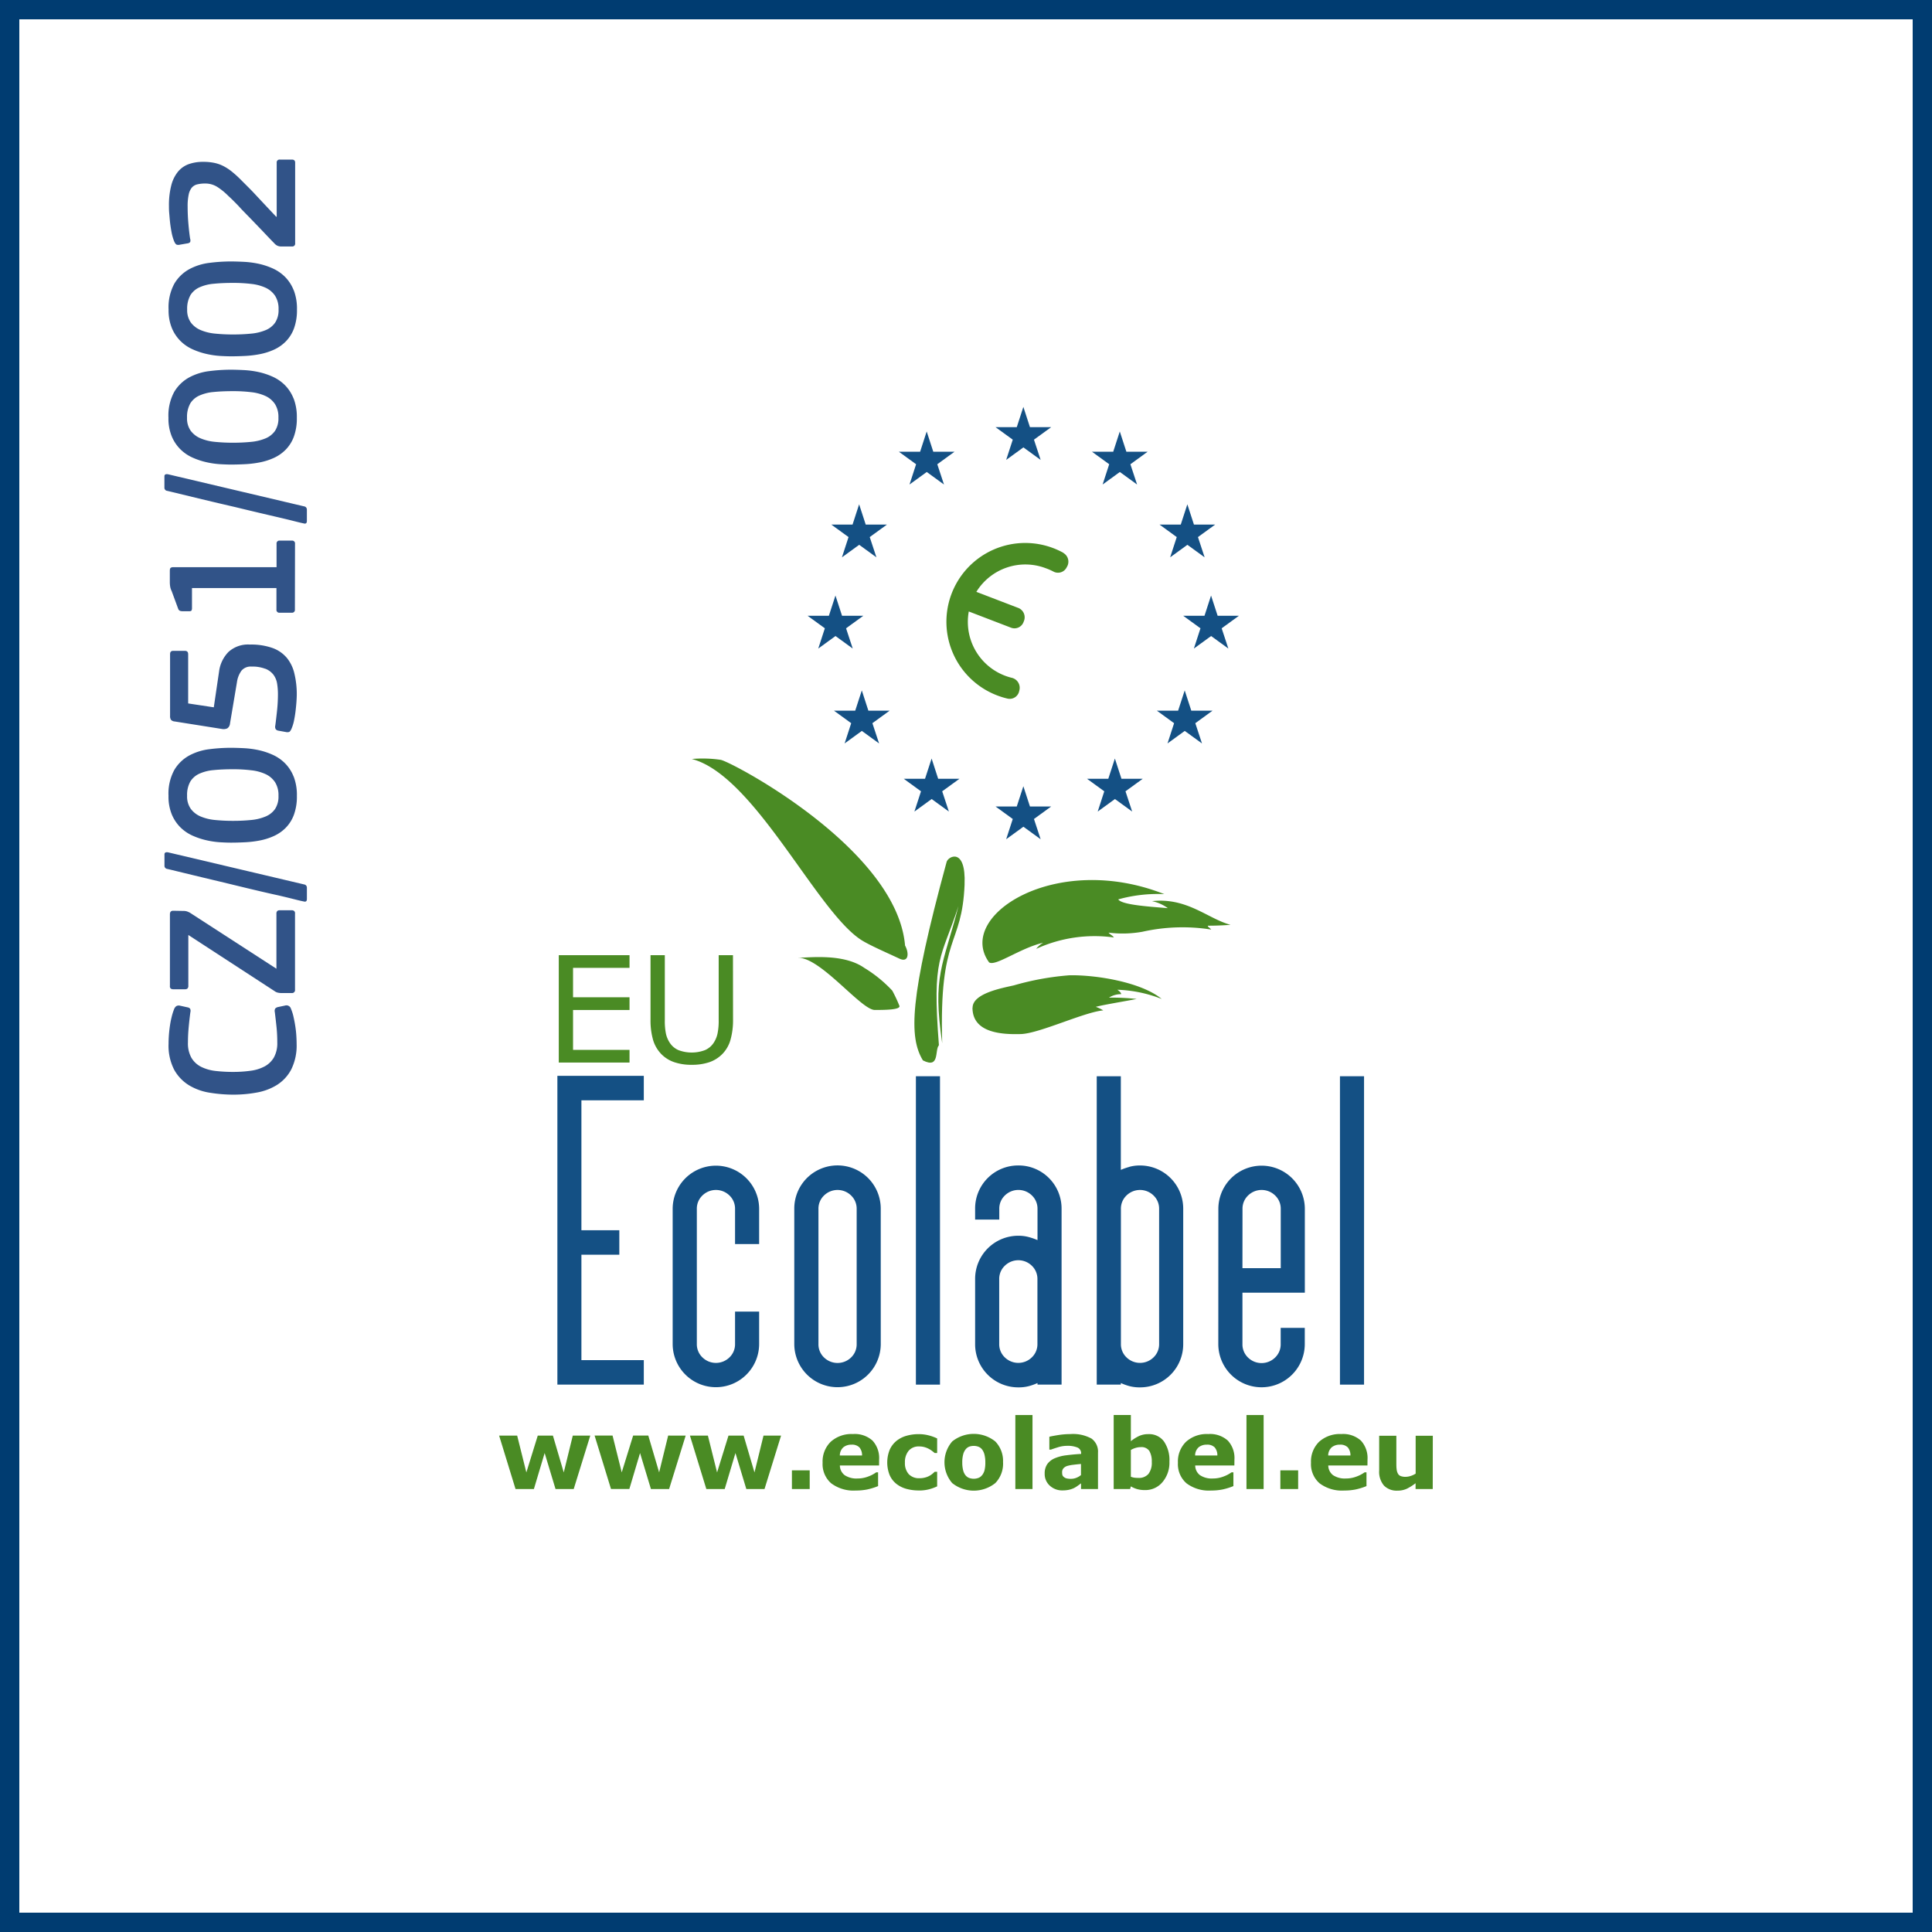 <svg xmlns="http://www.w3.org/2000/svg" xmlns:xlink="http://www.w3.org/1999/xlink" width="100" height="100" viewBox="0 0 100 100">
  <defs>
    <clipPath id="clip-path">
      <rect id="SVGID" width="64.174" height="64.174" fill="none"/>
    </clipPath>
    <clipPath id="clip-path-9">
      <path id="SVGID-9" data-name="SVGID" d="M0,64.174Z" fill="none"/>
    </clipPath>
    <clipPath id="clip-path-11">
      <path id="Path_150" data-name="Path 150" d="M0-6.989H48.394v-7.375H0Z" transform="translate(0 14.364)" fill="none"/>
    </clipPath>
  </defs>
  <g id="Group_98" data-name="Group 98" transform="translate(-910 -6345.174)">
    <g id="Group_82" data-name="Group 82">
      <g id="Rectangle_41" data-name="Rectangle 41" transform="translate(910 6345.174)" fill="#fff" stroke="#003c71" stroke-width="1">
        <rect width="100" height="100" stroke="none"/>
        <rect x="0.5" y="0.5" width="99" height="99" fill="none"/>
      </g>
      <g id="Group_42" data-name="Group 42" transform="translate(927.913 6363)">
        <g id="Group_23" data-name="Group 23" transform="translate(0 0)">
          <g id="Group_22" data-name="Group 22" transform="translate(0 0)" clip-path="url(#clip-path)">
            <path id="Path_46" data-name="Path 46" d="M307.684,652.887a4.079,4.079,0,1,0-3.437,7.376,4.039,4.039,0,0,0,.539.166.5.5,0,0,0,.607-.4.531.531,0,0,0-.358-.669,2.982,2.982,0,0,1-2.253-3.44l2.186.839a.5.5,0,0,0,.657-.317.522.522,0,0,0-.266-.7l-2.185-.838a2.977,2.977,0,0,1,3.6-1.22,3.071,3.071,0,0,1,.385.168.5.5,0,0,0,.694-.226.521.521,0,0,0-.17-.732" transform="translate(-270.551 -642.096)" fill="#4a8b24"/>
          </g>
        </g>
        <path id="Path_47" data-name="Path 47" d="M314.5,623.782l.892-.648h-1.1l-.341-1.048-.341,1.048h-1.1l.892.648-.341,1.048.892-.648.892.648Z" transform="translate(-278.895 -618.851)" fill="#145084"/>
        <path id="Path_48" data-name="Path 48" d="M335.977,629.248l.892-.648h-1.1l-.341-1.048-.34,1.048h-1.1l.892.648-.341,1.049.892-.648.892.648Z" transform="translate(-295.381 -623.045)" fill="#145084"/>
        <path id="Path_49" data-name="Path 49" d="M351.014,645.457l.892-.648h-1.1l-.341-1.048-.341,1.048h-1.1l.892.648-.341,1.048.892-.648.892.648Z" transform="translate(-306.921 -635.484)" fill="#145084"/>
        <path id="Path_50" data-name="Path 50" d="M293,629.248l.892-.648h-1.1l-.341-1.048-.34,1.048h-1.1l.892.648-.341,1.049.892-.648.892.648Z" transform="translate(-262.399 -623.045)" fill="#145084"/>
        <path id="Path_51" data-name="Path 51" d="M277.965,645.457l.892-.648h-1.1l-.341-1.048-.34,1.048h-1.1l.892.648-.341,1.048.892-.648.892.648Z" transform="translate(-250.861 -635.484)" fill="#145084"/>
        <path id="Path_52" data-name="Path 52" d="M356.287,665.766l.892-.648h-1.1l-.341-1.048-.34,1.048h-1.1l.892.648-.341,1.048.892-.648.892.648Z" transform="translate(-310.967 -651.071)" fill="#145084"/>
        <path id="Path_53" data-name="Path 53" d="M350.422,686.881l.892-.648h-1.1l-.341-1.049-.341,1.049h-1.1l.892.648-.341,1.048.892-.648.892.648Z" transform="translate(-306.466 -667.275)" fill="#145084"/>
        <path id="Path_54" data-name="Path 54" d="M278.557,686.881l.892-.648h-1.1l-.34-1.049-.341,1.049h-1.1l.892.648-.341,1.048.892-.648.892.648Z" transform="translate(-251.315 -667.275)" fill="#145084"/>
        <path id="Path_55" data-name="Path 55" d="M294.094,702.04l.892-.648h-1.1l-.34-1.048-.341,1.048h-1.1l.892.648-.341,1.048.892-.648.892.648Z" transform="translate(-263.239 -678.908)" fill="#145084"/>
        <path id="Path_56" data-name="Path 56" d="M272.693,665.766l.892-.648h-1.1l-.341-1.048-.341,1.048h-1.1l.892.648-.341,1.048.892-.648.892.648Z" transform="translate(-246.814 -651.071)" fill="#145084"/>
        <path id="Path_57" data-name="Path 57" d="M314.5,708.2l.892-.648h-1.1l-.341-1.048-.341,1.048h-1.1l.892.648-.341,1.048.892-.648.892.648Z" transform="translate(-278.895 -683.635)" fill="#145084"/>
        <g id="Group_25" data-name="Group 25" transform="translate(0 0)">
          <g id="Group_24" data-name="Group 24" transform="translate(0 0)" clip-path="url(#clip-path)">
            <path id="Path_58" data-name="Path 58" d="M297.1,723.619c-.136,3.281-1.329,2.5-1.158,8.221-.518-3.513.038-3.991.841-7.1-.91,2.783-1.37,2.573-1.012,7.2-.227.25.057,1.238-.829.784-.729-1.21-.7-3.19,1.226-10.264.068-.3,1.012-.793.931,1.158" transform="translate(-265.086 -695.665)" fill="#4a8b24"/>
            <path id="Path_59" data-name="Path 59" d="M268.671,744.567c.553,0,2.326-.234,3.406.523a6.773,6.773,0,0,1,1.453,1.181,7.632,7.632,0,0,1,.363.772c.114.227-.79.227-1.272.227-.7,0-2.782-2.7-3.951-2.7" transform="translate(-245.258 -712.821)" fill="#4a8b24"/>
            <path id="Path_60" data-name="Path 60" d="M309.982,731.661c-1.771-2.407,3.429-5.768,9.061-3.542a7.6,7.6,0,0,0-2.384.272c.182.272,1.431.363,2.566.454a2.118,2.118,0,0,0-.818-.363c1.817-.2,2.884.908,4.065,1.226-.613.045-1.022.045-1.181.045.023.091.068.068.181.2a9.509,9.509,0,0,0-3.565.114,5.8,5.8,0,0,1-1.748.045c.091.114.2.136.273.25a7.257,7.257,0,0,0-4.019.59,1.182,1.182,0,0,1,.363-.318c-1.181.272-2.453,1.226-2.793,1.022" transform="translate(-276.692 -699.665)" fill="#4a8b24"/>
            <path id="Path_61" data-name="Path 61" d="M307.435,750.263c0-.749,1.544-1.022,2.135-1.158a14.3,14.3,0,0,1,2.884-.523c1.408-.023,3.724.363,4.769,1.226a6.889,6.889,0,0,0-2.294-.477c.159.114.182.159.2.228a1.161,1.161,0,0,0-.635.181,11.938,11.938,0,0,1,1.431.068c-.432.091-1.817.318-2.112.409a2.065,2.065,0,0,1,.386.182c-1,.091-3.315,1.2-4.269,1.226s-2.5-.045-2.5-1.363" transform="translate(-275.007 -715.928)" fill="#4a8b24"/>
          </g>
        </g>
        <path id="Path_62" data-name="Path 62" d="M206.783,851.038l-.857,2.765h-.941l-.563-1.864-.557,1.864h-.95l-.849-2.765H203l.475,1.905.59-1.905h.785l.561,1.905.467-1.905Z" transform="translate(-194.144 -794.556)" fill="#4a8b24"/>
        <path id="Path_63" data-name="Path 63" d="M228.015,851.038l-.857,2.765h-.941l-.563-1.864L225.1,853.8h-.95l-.849-2.765h.93l.475,1.905.59-1.905h.785l.561,1.905.467-1.905Z" transform="translate(-210.438 -794.556)" fill="#4a8b24"/>
        <path id="Path_64" data-name="Path 64" d="M249.247,851.038l-.857,2.765h-.941l-.563-1.864-.557,1.864h-.95l-.849-2.765h.93l.475,1.905.59-1.905h.785l.561,1.905.467-1.905Z" transform="translate(-226.732 -794.556)" fill="#4a8b24"/>
        <rect id="Rectangle_33" data-name="Rectangle 33" width="0.921" height="0.967" transform="translate(23.076 58.279)" fill="#4a8b24"/>
        <g id="Group_27" data-name="Group 27" transform="translate(0 0)">
          <g id="Group_26" data-name="Group 26" transform="translate(0 0)" clip-path="url(#clip-path)">
            <path id="Path_65" data-name="Path 65" d="M276.094,851.782a.621.621,0,0,0-.138-.419.531.531,0,0,0-.406-.14.648.648,0,0,0-.421.133.566.566,0,0,0-.185.426Zm.881.519h-2.029a.638.638,0,0,0,.247.5,1.1,1.1,0,0,0,.671.172,1.505,1.505,0,0,0,.544-.1,1.7,1.7,0,0,0,.416-.217h.1v.711a3.276,3.276,0,0,1-.566.175,2.941,2.941,0,0,1-.588.054,1.925,1.925,0,0,1-1.275-.374,1.317,1.317,0,0,1-.443-1.065,1.427,1.427,0,0,1,.42-1.084,1.6,1.6,0,0,1,1.151-.4,1.373,1.373,0,0,1,1.014.341,1.332,1.332,0,0,1,.34.981Z" transform="translate(-249.387 -794.273)" fill="#4a8b24"/>
            <path id="Path_66" data-name="Path 66" d="M290.087,853.625a2.393,2.393,0,0,1-.661-.086,1.452,1.452,0,0,1-.521-.266,1.2,1.2,0,0,1-.34-.453,1.773,1.773,0,0,1,.009-1.307,1.257,1.257,0,0,1,.361-.465,1.454,1.454,0,0,1,.517-.256,2.25,2.25,0,0,1,.608-.082,2.055,2.055,0,0,1,.522.062,2.43,2.43,0,0,1,.446.16v.756H290.9c-.034-.03-.076-.064-.124-.1a1.183,1.183,0,0,0-.4-.205,1,1,0,0,0-.281-.036.672.672,0,0,0-.544.225.915.915,0,0,0-.191.612.847.847,0,0,0,.2.6.726.726,0,0,0,.554.207,1.088,1.088,0,0,0,.3-.038.933.933,0,0,0,.223-.09,1.03,1.03,0,0,0,.147-.1c.043-.036.082-.071.118-.106h.126v.756a2.47,2.47,0,0,1-.437.156,2.041,2.041,0,0,1-.5.058" transform="translate(-260.434 -794.305)" fill="#4a8b24"/>
            <path id="Path_67" data-name="Path 67" d="M303.135,852.81a.716.716,0,0,0,.13-.255,1.568,1.568,0,0,0,.043-.413,1.591,1.591,0,0,0-.045-.408.722.722,0,0,0-.123-.264.435.435,0,0,0-.19-.142.665.665,0,0,0-.239-.042.7.7,0,0,0-.228.035.455.455,0,0,0-.19.138.7.7,0,0,0-.13.263,1.564,1.564,0,0,0-.048.421,1.625,1.625,0,0,0,.042.393.69.69,0,0,0,.123.267.465.465,0,0,0,.188.14.7.7,0,0,0,.481,0,.421.421,0,0,0,.186-.137m1.091-.672a1.442,1.442,0,0,1-.4,1.075,1.784,1.784,0,0,1-2.233,0,1.651,1.651,0,0,1,0-2.153,1.782,1.782,0,0,1,2.232,0,1.45,1.45,0,0,1,.4,1.076" transform="translate(-270.221 -794.272)" fill="#4a8b24"/>
          </g>
        </g>
        <rect id="Rectangle_34" data-name="Rectangle 34" width="0.888" height="3.83" transform="translate(34.641 55.416)" fill="#4a8b24"/>
        <g id="Group_29" data-name="Group 29" transform="translate(0 0)">
          <g id="Group_28" data-name="Group 28" transform="translate(0 0)" clip-path="url(#clip-path)">
            <path id="Path_68" data-name="Path 68" d="M325.35,852.819v-.574q-.18.015-.389.041a1.878,1.878,0,0,0-.317.06.438.438,0,0,0-.2.122.3.3,0,0,0-.07.21.542.542,0,0,0,.015.14.21.21,0,0,0,.074.1.358.358,0,0,0,.135.072.947.947,0,0,0,.246.023.724.724,0,0,0,.269-.054.837.837,0,0,0,.24-.142m0,.43c-.047.036-.107.08-.177.13a1.3,1.3,0,0,1-.2.121,1.245,1.245,0,0,1-.27.087,1.545,1.545,0,0,1-.308.028.938.938,0,0,1-.66-.244.807.807,0,0,1-.266-.623.842.842,0,0,1,.135-.495.912.912,0,0,1,.384-.3,2.165,2.165,0,0,1,.61-.157q.364-.047.756-.069v-.015a.318.318,0,0,0-.187-.316,1.348,1.348,0,0,0-.551-.088,1.583,1.583,0,0,0-.468.077c-.166.052-.285.092-.357.12h-.081v-.667c.094-.025.245-.053.457-.087a4.034,4.034,0,0,1,.634-.051,1.968,1.968,0,0,1,1.091.233.827.827,0,0,1,.336.73v1.88h-.879Z" transform="translate(-287.312 -794.296)" fill="#4a8b24"/>
            <path id="Path_69" data-name="Path 69" d="M340.809,848.884a1.071,1.071,0,0,0-.125-.568.487.487,0,0,0-.447-.2.927.927,0,0,0-.258.038,1.056,1.056,0,0,0-.253.11v1.386a.954.954,0,0,0,.181.047,1.5,1.5,0,0,0,.207.012.642.642,0,0,0,.523-.207.949.949,0,0,0,.172-.619m.913-.018a1.554,1.554,0,0,1-.36,1.063,1.147,1.147,0,0,1-.9.411,1.5,1.5,0,0,1-.406-.049,1.382,1.382,0,0,1-.331-.143l-.037.138h-.851v-3.831h.889v1.354a2.165,2.165,0,0,1,.416-.264,1.137,1.137,0,0,1,.491-.1.946.946,0,0,1,.806.378,1.706,1.706,0,0,1,.283,1.043" transform="translate(-299.106 -791.039)" fill="#4a8b24"/>
            <path id="Path_70" data-name="Path 70" d="M355.168,851.782a.623.623,0,0,0-.138-.419.532.532,0,0,0-.407-.14.648.648,0,0,0-.421.133.567.567,0,0,0-.185.426Zm.881.519h-2.028a.638.638,0,0,0,.247.5,1.1,1.1,0,0,0,.671.172,1.507,1.507,0,0,0,.544-.1,1.711,1.711,0,0,0,.416-.217h.1v.711a3.26,3.26,0,0,1-.566.175,2.936,2.936,0,0,1-.588.054,1.924,1.924,0,0,1-1.275-.374,1.316,1.316,0,0,1-.443-1.065,1.428,1.428,0,0,1,.42-1.084,1.6,1.6,0,0,1,1.151-.4,1.372,1.372,0,0,1,1.014.341,1.332,1.332,0,0,1,.34.981Z" transform="translate(-310.071 -794.273)" fill="#4a8b24"/>
          </g>
        </g>
        <rect id="Rectangle_35" data-name="Rectangle 35" width="0.888" height="3.83" transform="translate(46.604 55.416)" fill="#4a8b24"/>
        <rect id="Rectangle_36" data-name="Rectangle 36" width="0.921" height="0.967" transform="translate(48.358 58.279)" fill="#4a8b24"/>
        <g id="Group_31" data-name="Group 31" transform="translate(0 0)">
          <g id="Group_30" data-name="Group 30" transform="translate(0 0)" clip-path="url(#clip-path)">
            <path id="Path_71" data-name="Path 71" d="M384.8,851.782a.624.624,0,0,0-.137-.419.533.533,0,0,0-.407-.14.648.648,0,0,0-.421.133.567.567,0,0,0-.185.426Zm.881.519h-2.028a.639.639,0,0,0,.247.5,1.1,1.1,0,0,0,.671.172,1.508,1.508,0,0,0,.544-.1,1.709,1.709,0,0,0,.416-.217h.1v.711a3.265,3.265,0,0,1-.566.175,2.941,2.941,0,0,1-.588.054,1.924,1.924,0,0,1-1.275-.374,1.316,1.316,0,0,1-.443-1.065,1.427,1.427,0,0,1,.42-1.084,1.6,1.6,0,0,1,1.151-.4,1.372,1.372,0,0,1,1.014.341,1.332,1.332,0,0,1,.34.981Z" transform="translate(-332.815 -794.273)" fill="#4a8b24"/>
            <path id="Path_72" data-name="Path 72" d="M400.7,853.8h-.888V853.5a2.689,2.689,0,0,1-.45.284,1.131,1.131,0,0,1-.487.1.918.918,0,0,1-.7-.263,1.1,1.1,0,0,1-.247-.778v-1.8h.889v1.372c0,.139,0,.255.013.348a.61.61,0,0,0,.063.231.285.285,0,0,0,.141.133.682.682,0,0,0,.265.042.884.884,0,0,0,.251-.042,1.087,1.087,0,0,0,.266-.123v-1.96h.888Z" transform="translate(-344.455 -794.555)" fill="#4a8b24"/>
          </g>
        </g>
        <path id="Path_73" data-name="Path 73" d="M219,749.668h-3.662v-5.559H219v.657h-2.923v1.523H219v.657h-2.923v2.065H219Z" transform="translate(-204.329 -712.496)" fill="#4a8b24"/>
        <g id="Group_33" data-name="Group 33" transform="translate(0 0)">
          <g id="Group_32" data-name="Group 32" transform="translate(0 0)" clip-path="url(#clip-path)">
            <path id="Path_74" data-name="Path 74" d="M240.04,747.436a3.755,3.755,0,0,1-.132,1.054,1.713,1.713,0,0,1-.435.749,1.739,1.739,0,0,1-.672.414,2.788,2.788,0,0,1-.9.131,2.728,2.728,0,0,1-.911-.138,1.7,1.7,0,0,1-.653-.407,1.774,1.774,0,0,1-.435-.739,3.681,3.681,0,0,1-.133-1.064V744.11h.74v3.364a3.249,3.249,0,0,0,.061.713,1.4,1.4,0,0,0,.207.474,1.02,1.02,0,0,0,.446.366,1.946,1.946,0,0,0,1.357,0,1.016,1.016,0,0,0,.448-.367,1.4,1.4,0,0,0,.208-.487,3.2,3.2,0,0,0,.061-.681V744.11h.739Z" transform="translate(-220.011 -712.496)" fill="#4a8b24"/>
          </g>
        </g>
        <path id="Path_75" data-name="Path 75" d="M215.027,786.948V770.966H219.5v1.267h-3.229v6.724h1.962v1.267h-1.962v5.457H219.5v1.267Z" transform="translate(-204.09 -733.106)" fill="#145084"/>
        <g id="Group_35" data-name="Group 35" transform="translate(0 0)">
          <g id="Group_34" data-name="Group 34" transform="translate(0 0)" clip-path="url(#clip-path)">
            <path id="Path_76" data-name="Path 76" d="M243.916,794.982v-1.819a.941.941,0,0,0-.289-.695,1,1,0,0,0-1.4,0,.94.94,0,0,0-.289.695v6.99a.939.939,0,0,0,.289.695,1,1,0,0,0,1.4,0,.94.94,0,0,0,.289-.695v-1.676h1.247v1.676a2.238,2.238,0,1,1-4.476,0v-6.99a2.238,2.238,0,1,1,4.476,0v1.819Z" transform="translate(-223.783 -748.416)" fill="#145084"/>
            <path id="Path_77" data-name="Path 77" d="M270.982,793.163a.942.942,0,0,0-.289-.695,1,1,0,0,0-1.4,0,.94.94,0,0,0-.289.695v6.99a.94.94,0,0,0,.289.7,1.005,1.005,0,0,0,1.4,0,.942.942,0,0,0,.289-.7Zm1.247,6.99a2.238,2.238,0,1,1-4.476,0v-6.99a2.231,2.231,0,0,1,1.363-2.074,2.242,2.242,0,0,1,2.461.48,2.24,2.24,0,0,1,.651,1.594Z" transform="translate(-244.554 -748.416)" fill="#145084"/>
          </g>
        </g>
        <rect id="Rectangle_37" data-name="Rectangle 37" width="1.247" height="15.962" transform="translate(29.494 37.88)" fill="#145084"/>
        <g id="Group_37" data-name="Group 37" transform="translate(0 0)">
          <g id="Group_36" data-name="Group 36" transform="translate(0 0)" clip-path="url(#clip-path)">
            <path id="Path_78" data-name="Path 78" d="M309.247,800.152a.939.939,0,0,0,.289.695,1,1,0,0,0,1.4,0,.94.94,0,0,0,.289-.695V796.8a.941.941,0,0,0-.289-.695,1,1,0,0,0-1.4,0,.94.94,0,0,0-.289.695Zm1.982,2.024a2.857,2.857,0,0,1-.46.163,2.076,2.076,0,0,1-.521.061A2.232,2.232,0,0,1,308,800.152V796.8a2.233,2.233,0,0,1,2.248-2.248,2,2,0,0,1,.542.072,3.355,3.355,0,0,1,.439.153v-1.615a.941.941,0,0,0-.289-.695,1,1,0,0,0-1.4,0,.94.94,0,0,0-.289.695v.552H308v-.552a2.225,2.225,0,0,1,2.238-2.248,2.2,2.2,0,0,1,.874.174,2.228,2.228,0,0,1,.712.48,2.234,2.234,0,0,1,.651,1.594v9.095h-1.247Z" transform="translate(-275.441 -748.416)" fill="#145084"/>
            <path id="Path_79" data-name="Path 79" d="M338.005,777.226a1,1,0,0,0-1.4,0,.941.941,0,0,0-.289.695v6.989a.94.94,0,0,0,.289.695,1,1,0,0,0,1.4,0,.941.941,0,0,0,.289-.695v-6.989a.942.942,0,0,0-.289-.695m-1.254-1.482a2.014,2.014,0,0,1,.542-.071,2.233,2.233,0,0,1,2.248,2.248v6.989a2.232,2.232,0,0,1-2.248,2.248,2.072,2.072,0,0,1-.521-.061,2.848,2.848,0,0,1-.46-.164v.081h-1.247V771.054h1.247V775.9a3.289,3.289,0,0,1,.439-.153" transform="translate(-296.211 -733.174)" fill="#145084"/>
            <path id="Path_80" data-name="Path 80" d="M363.38,796.229h1.982v-3.066a.94.94,0,0,0-.29-.695,1,1,0,0,0-1.4,0,.939.939,0,0,0-.289.695Zm-1.247-3.066a2.238,2.238,0,1,1,4.476,0V797.5H363.38v2.657a.94.94,0,0,0,.289.7,1,1,0,0,0,1.4,0,.94.94,0,0,0,.29-.7v-.837h1.247v.837a2.238,2.238,0,1,1-4.476,0Z" transform="translate(-316.984 -748.416)" fill="#145084"/>
          </g>
        </g>
        <rect id="Rectangle_38" data-name="Rectangle 38" width="1.247" height="15.962" transform="translate(51.443 37.88)" fill="#145084"/>
        <g id="Group_39" data-name="Group 39" transform="translate(0 0)">
          <g id="Mask_Group_4" data-name="Mask Group 4" transform="translate(0 0)" clip-path="url(#clip-path-9)">
            <path id="Path_81" data-name="Path 81" d="M230.473,608.193l0-.009Zm-.028.119s0,0,.005,0,.038,0,.062-.059c-.008-.075-.028-.054-.028-.064l-.015.021-.024.1Zm-61.2.078a1.551,1.551,0,0,1,.468-.078,1.551,1.551,0,0,0-.468.078m-.545.5a1.554,1.554,0,0,0-.429,1.079v60.582a1.554,1.554,0,0,0,.429,1.079,1.421,1.421,0,0,0,1.029.444h60.713a1.42,1.42,0,0,0,1.029-.444,1.554,1.554,0,0,0,.429-1.079V609.972a1.554,1.554,0,0,0-.429-1.079,1.421,1.421,0,0,0-1.029-.444H169.732a1.422,1.422,0,0,0-1.029.444m1.029,63.457a1.693,1.693,0,0,1-1.225-.528,1.824,1.824,0,0,1-.5-1.268V609.972a1.824,1.824,0,0,1,.5-1.268,1.693,1.693,0,0,1,1.225-.528h60.714a1.7,1.7,0,0,1,1.225.528,1.827,1.827,0,0,1,.5,1.268v60.65h0a1.824,1.824,0,0,1-.5,1.2,1.7,1.7,0,0,1-1.225.528Z" transform="translate(-168.002 -608.176)" fill="#145084"/>
          </g>
        </g>
        <path id="Path_82" data-name="Path 82" d="M334.884,702.04l.892-.648h-1.1l-.341-1.048-.341,1.048h-1.1l.892.648-.34,1.048.892-.648.892.648Z" transform="translate(-294.542 -678.908)" fill="#145084"/>
        <g id="Group_41" data-name="Group 41" transform="translate(0 0)">
          <g id="Group_40" data-name="Group 40" transform="translate(0 0)" clip-path="url(#clip-path)">
            <path id="Path_83" data-name="Path 83" d="M255.979,710.031c.227.409.183.909-.294.681-.6-.283-1.522-.681-1.954-.954-2.325-1.467-5.54-8.537-8.788-9.378a6.423,6.423,0,0,1,1.5.045c.579.11,9.107,4.611,9.538,9.605" transform="translate(-227.049 -678.921)" fill="#4a8b24"/>
          </g>
        </g>
      </g>
    </g>
    <g id="Group_97" data-name="Group 97" transform="translate(932.874 6401.831) rotate(-90)">
      <g id="Group_96" data-name="Group 96" transform="translate(0 -14.364)" clip-path="url(#clip-path-11)">
        <g id="Group_95" data-name="Group 95">
          <path id="Path_149" data-name="Path 149" d="M-.1-4.539A2.932,2.932,0,0,0,.294-3.5a2.107,2.107,0,0,0,.8.736,2.785,2.785,0,0,0,1.332.278q.176,0,.415-.015c.159-.009.321-.028.488-.053s.328-.057.488-.093a2.178,2.178,0,0,0,.414-.131A.243.243,0,0,0,4.4-3.086l-.078-.371a.274.274,0,0,0-.078-.137.258.258,0,0,0-.185-.02q-.4.049-.771.088a7.623,7.623,0,0,1-.8.039,1.511,1.511,0,0,1-.775-.176,1.222,1.222,0,0,1-.464-.483,2.141,2.141,0,0,1-.224-.727,6.5,6.5,0,0,1-.059-.9,7.844,7.844,0,0,1,.049-.9,2.225,2.225,0,0,1,.21-.746,1.225,1.225,0,0,1,.463-.507,1.52,1.52,0,0,1,.8-.185q.38,0,.8.039t.775.088A.253.253,0,0,0,4.239-8a.218.218,0,0,0,.068-.127l.088-.4a.259.259,0,0,0-.024-.185.345.345,0,0,0-.161-.117,2.954,2.954,0,0,0-.429-.132C3.625-9,3.465-9.028,3.3-9.051S2.982-9.09,2.83-9.1s-.288-.014-.405-.014a2.71,2.71,0,0,0-1.351.293,2.181,2.181,0,0,0-.8.766A2.954,2.954,0,0,0-.111-6.978a7.693,7.693,0,0,0-.1,1.229A6.664,6.664,0,0,0-.1-4.539M9.2-8a.951.951,0,0,0,.073-.161.568.568,0,0,0,.025-.18l.01-.537c0-.11-.062-.166-.185-.166H5.42A.165.165,0,0,0,5.278-9a.233.233,0,0,0-.034.135v.6a.188.188,0,0,0,.039.13.191.191,0,0,0,.146.044H8.053L5.146-3.624a.43.43,0,0,0-.078.171.809.809,0,0,0-.02.171v.537a.155.155,0,0,0,.176.176H9.156A.163.163,0,0,0,9.3-2.618a.233.233,0,0,0,.034-.137v-.6a.2.2,0,0,0-.039-.132.194.194,0,0,0-.146-.044H6.307Zm3.131-1.141c.02-.123-.016-.185-.107-.185h-.576a.163.163,0,0,0-.176.146q-.029.127-.112.468t-.2.824q-.117.483-.254,1.059t-.283,1.175q-.146.6-.283,1.18T10.1-3.418q-.112.478-.2.824T9.79-2.12c-.033.11.01.166.127.166H10.5a.19.19,0,0,0,.1-.029.166.166,0,0,0,.068-.107Zm3.921,6.5a2.044,2.044,0,0,0,.687-.444,2.14,2.14,0,0,0,.439-.634,3.679,3.679,0,0,0,.244-.737,4.71,4.71,0,0,0,.1-.756q.019-.376.02-.678a8.773,8.773,0,0,0-.073-1.117,2.952,2.952,0,0,0-.327-1.039,2.043,2.043,0,0,0-.747-.771,2.555,2.555,0,0,0-1.341-.3,2.421,2.421,0,0,0-.975.176,2.066,2.066,0,0,0-.668.454,2.132,2.132,0,0,0-.424.634,3.769,3.769,0,0,0-.234.712,4.382,4.382,0,0,0-.1.688c-.013.221-.02.41-.02.566q0,.342.02.732a5.376,5.376,0,0,0,.092.766,3.27,3.27,0,0,0,.229.722,2.054,2.054,0,0,0,.424.614,1.9,1.9,0,0,0,.673.425,2.74,2.74,0,0,0,.981.156,2.658,2.658,0,0,0,1-.166m-.273-5.36a1.057,1.057,0,0,1,.419.469,2.265,2.265,0,0,1,.19.748q.044.44.044,1a7.654,7.654,0,0,1-.054.948,2.359,2.359,0,0,1-.2.743,1.183,1.183,0,0,1-.419.489,1.248,1.248,0,0,1-.7.176,1.175,1.175,0,0,1-.683-.176,1.119,1.119,0,0,1-.39-.493,2.538,2.538,0,0,1-.181-.748,9.272,9.272,0,0,1-.044-.938,9.224,9.224,0,0,1,.044-.924,2.524,2.524,0,0,1,.185-.757,1.22,1.22,0,0,1,.4-.508,1.114,1.114,0,0,1,.673-.186,1.414,1.414,0,0,1,.722.161m5.848,3.892a.973.973,0,0,1-.307.415,1.039,1.039,0,0,1-.454.19,3.413,3.413,0,0,1-.561.044,8.1,8.1,0,0,1-.829-.044c-.28-.03-.543-.06-.79-.093a.252.252,0,0,0-.19.024.226.226,0,0,0-.073.132l-.068.38a.339.339,0,0,0,0,.176c.016.046.08.091.19.137a2.183,2.183,0,0,0,.434.127c.166.033.333.059.5.078s.328.034.478.044.27.014.361.014A4.537,4.537,0,0,0,21.578-2.6a1.988,1.988,0,0,0,.81-.385,1.729,1.729,0,0,0,.517-.741,3.315,3.315,0,0,0,.181-1.18A1.5,1.5,0,0,0,22.7-6.017,1.771,1.771,0,0,0,21.691-6.5l-1.853-.273.2-1.327h2.546c.117,0,.176-.055.176-.166V-8.88c0-.1-.055-.156-.166-.156H19.389a.33.33,0,0,0-.2.049.276.276,0,0,0-.083.185l-.39,2.458a.46.46,0,0,0,.034.273A.342.342,0,0,0,19-5.934l2.146.361a1.321,1.321,0,0,1,.59.234.62.62,0,0,1,.21.517,1.855,1.855,0,0,1-.112.707M28.3-2.569a.147.147,0,0,0,.166-.167v-.621a.147.147,0,0,0-.166-.167h-1.21V-8.852A.256.256,0,0,0,27.061-9c-.023-.032-.076-.049-.161-.049h-.576a1.47,1.47,0,0,0-.248.02.844.844,0,0,0-.229.078l-.9.331a.18.18,0,0,0-.117.1.484.484,0,0,0-.02.141v.331c0,.065.013.106.04.122a.283.283,0,0,0,.138.024h1.023v4.372H24.9a.147.147,0,0,0-.166.167v.621a.147.147,0,0,0,.166.167Zm3.6-6.575c.02-.123-.016-.185-.107-.185h-.576a.163.163,0,0,0-.176.146q-.029.127-.112.468l-.2.824q-.117.483-.254,1.059T30.2-5.657q-.146.6-.283,1.18t-.248,1.059q-.112.478-.2.824t-.112.473q-.049.166.127.166h.585a.187.187,0,0,0,.1-.029.162.162,0,0,0,.068-.107Zm3.921,6.5a2.047,2.047,0,0,0,.688-.444,2.14,2.14,0,0,0,.439-.634,3.712,3.712,0,0,0,.244-.737,4.709,4.709,0,0,0,.1-.756q.019-.376.02-.678a8.771,8.771,0,0,0-.073-1.117,2.952,2.952,0,0,0-.327-1.039,2.041,2.041,0,0,0-.746-.771,2.558,2.558,0,0,0-1.342-.3,2.422,2.422,0,0,0-.975.176,2.064,2.064,0,0,0-.668.454,2.134,2.134,0,0,0-.425.634,3.768,3.768,0,0,0-.234.712,4.443,4.443,0,0,0-.1.688q-.019.332-.02.566,0,.342.02.732a5.376,5.376,0,0,0,.093.766,3.269,3.269,0,0,0,.229.722,2.055,2.055,0,0,0,.425.614,1.894,1.894,0,0,0,.673.425,2.737,2.737,0,0,0,.98.156,2.658,2.658,0,0,0,1-.166m-.273-5.36a1.054,1.054,0,0,1,.419.469,2.265,2.265,0,0,1,.19.748q.044.44.044,1a7.762,7.762,0,0,1-.053.948,2.386,2.386,0,0,1-.2.743,1.19,1.19,0,0,1-.419.489,1.251,1.251,0,0,1-.7.176,1.177,1.177,0,0,1-.683-.176,1.122,1.122,0,0,1-.39-.493,2.554,2.554,0,0,1-.18-.748,9.264,9.264,0,0,1-.044-.938,9.218,9.218,0,0,1,.044-.924,2.508,2.508,0,0,1,.185-.757,1.219,1.219,0,0,1,.395-.508,1.114,1.114,0,0,1,.673-.186,1.413,1.413,0,0,1,.722.161m5.872,5.36a2.047,2.047,0,0,0,.688-.444,2.14,2.14,0,0,0,.439-.634,3.712,3.712,0,0,0,.244-.737,4.767,4.767,0,0,0,.1-.756q.019-.376.02-.678a8.772,8.772,0,0,0-.073-1.117,2.953,2.953,0,0,0-.327-1.039,2.045,2.045,0,0,0-.746-.771,2.558,2.558,0,0,0-1.342-.3,2.422,2.422,0,0,0-.975.176,2.064,2.064,0,0,0-.668.454,2.124,2.124,0,0,0-.425.634,3.768,3.768,0,0,0-.234.712,4.443,4.443,0,0,0-.1.688q-.019.332-.02.566,0,.342.02.732a5.377,5.377,0,0,0,.093.766,3.269,3.269,0,0,0,.229.722,2.055,2.055,0,0,0,.425.614,1.894,1.894,0,0,0,.673.425,2.737,2.737,0,0,0,.98.156,2.658,2.658,0,0,0,1-.166m-.273-5.36a1.057,1.057,0,0,1,.419.469,2.264,2.264,0,0,1,.19.748q.044.44.044,1a7.761,7.761,0,0,1-.053.948,2.386,2.386,0,0,1-.2.743,1.19,1.19,0,0,1-.419.489,1.251,1.251,0,0,1-.7.176,1.177,1.177,0,0,1-.683-.176,1.122,1.122,0,0,1-.39-.493,2.538,2.538,0,0,1-.18-.748,9.265,9.265,0,0,1-.044-.938,9.22,9.22,0,0,1,.044-.924,2.508,2.508,0,0,1,.185-.757,1.214,1.214,0,0,1,.395-.508,1.114,1.114,0,0,1,.673-.186,1.413,1.413,0,0,1,.722.161m4.068,4.453.6-.565.478-.448q.219-.2.419-.4l.434-.433a5.579,5.579,0,0,0,.414-.458,2.571,2.571,0,0,0,.283-.433,1.866,1.866,0,0,0,.166-.472,2.774,2.774,0,0,0,.054-.575,2.2,2.2,0,0,0-.117-.745,1.291,1.291,0,0,0-.386-.555,1.825,1.825,0,0,0-.707-.351,4.115,4.115,0,0,0-1.083-.122c-.091,0-.213,0-.366.014s-.314.025-.483.044-.338.046-.507.078a2.5,2.5,0,0,0-.449.127c-.111.046-.174.093-.19.142a.3.3,0,0,0,0,.161l.068.39a.212.212,0,0,0,.068.142A.279.279,0,0,0,44.1-8q.322-.049.771-.088t.888-.039a2.833,2.833,0,0,1,.615.054.845.845,0,0,1,.361.161.53.53,0,0,1,.17.283,1.7,1.7,0,0,1,.044.41,1.151,1.151,0,0,1-.181.634,3.355,3.355,0,0,1-.463.566c-.091.1-.187.2-.288.3s-.2.2-.293.283-.177.166-.248.235-.124.119-.156.151q-.088.088-.332.322l-.507.488q-.313.293-.663.634a.436.436,0,0,0-.127.322v.556a.146.146,0,0,0,.166.166h4.175c.1,0,.156-.056.156-.167v-.621a.147.147,0,0,0-.166-.167h-2.78Z" transform="translate(0.209 9.329)" fill="#315388"/>
        </g>
      </g>
    </g>
  </g>
</svg>
